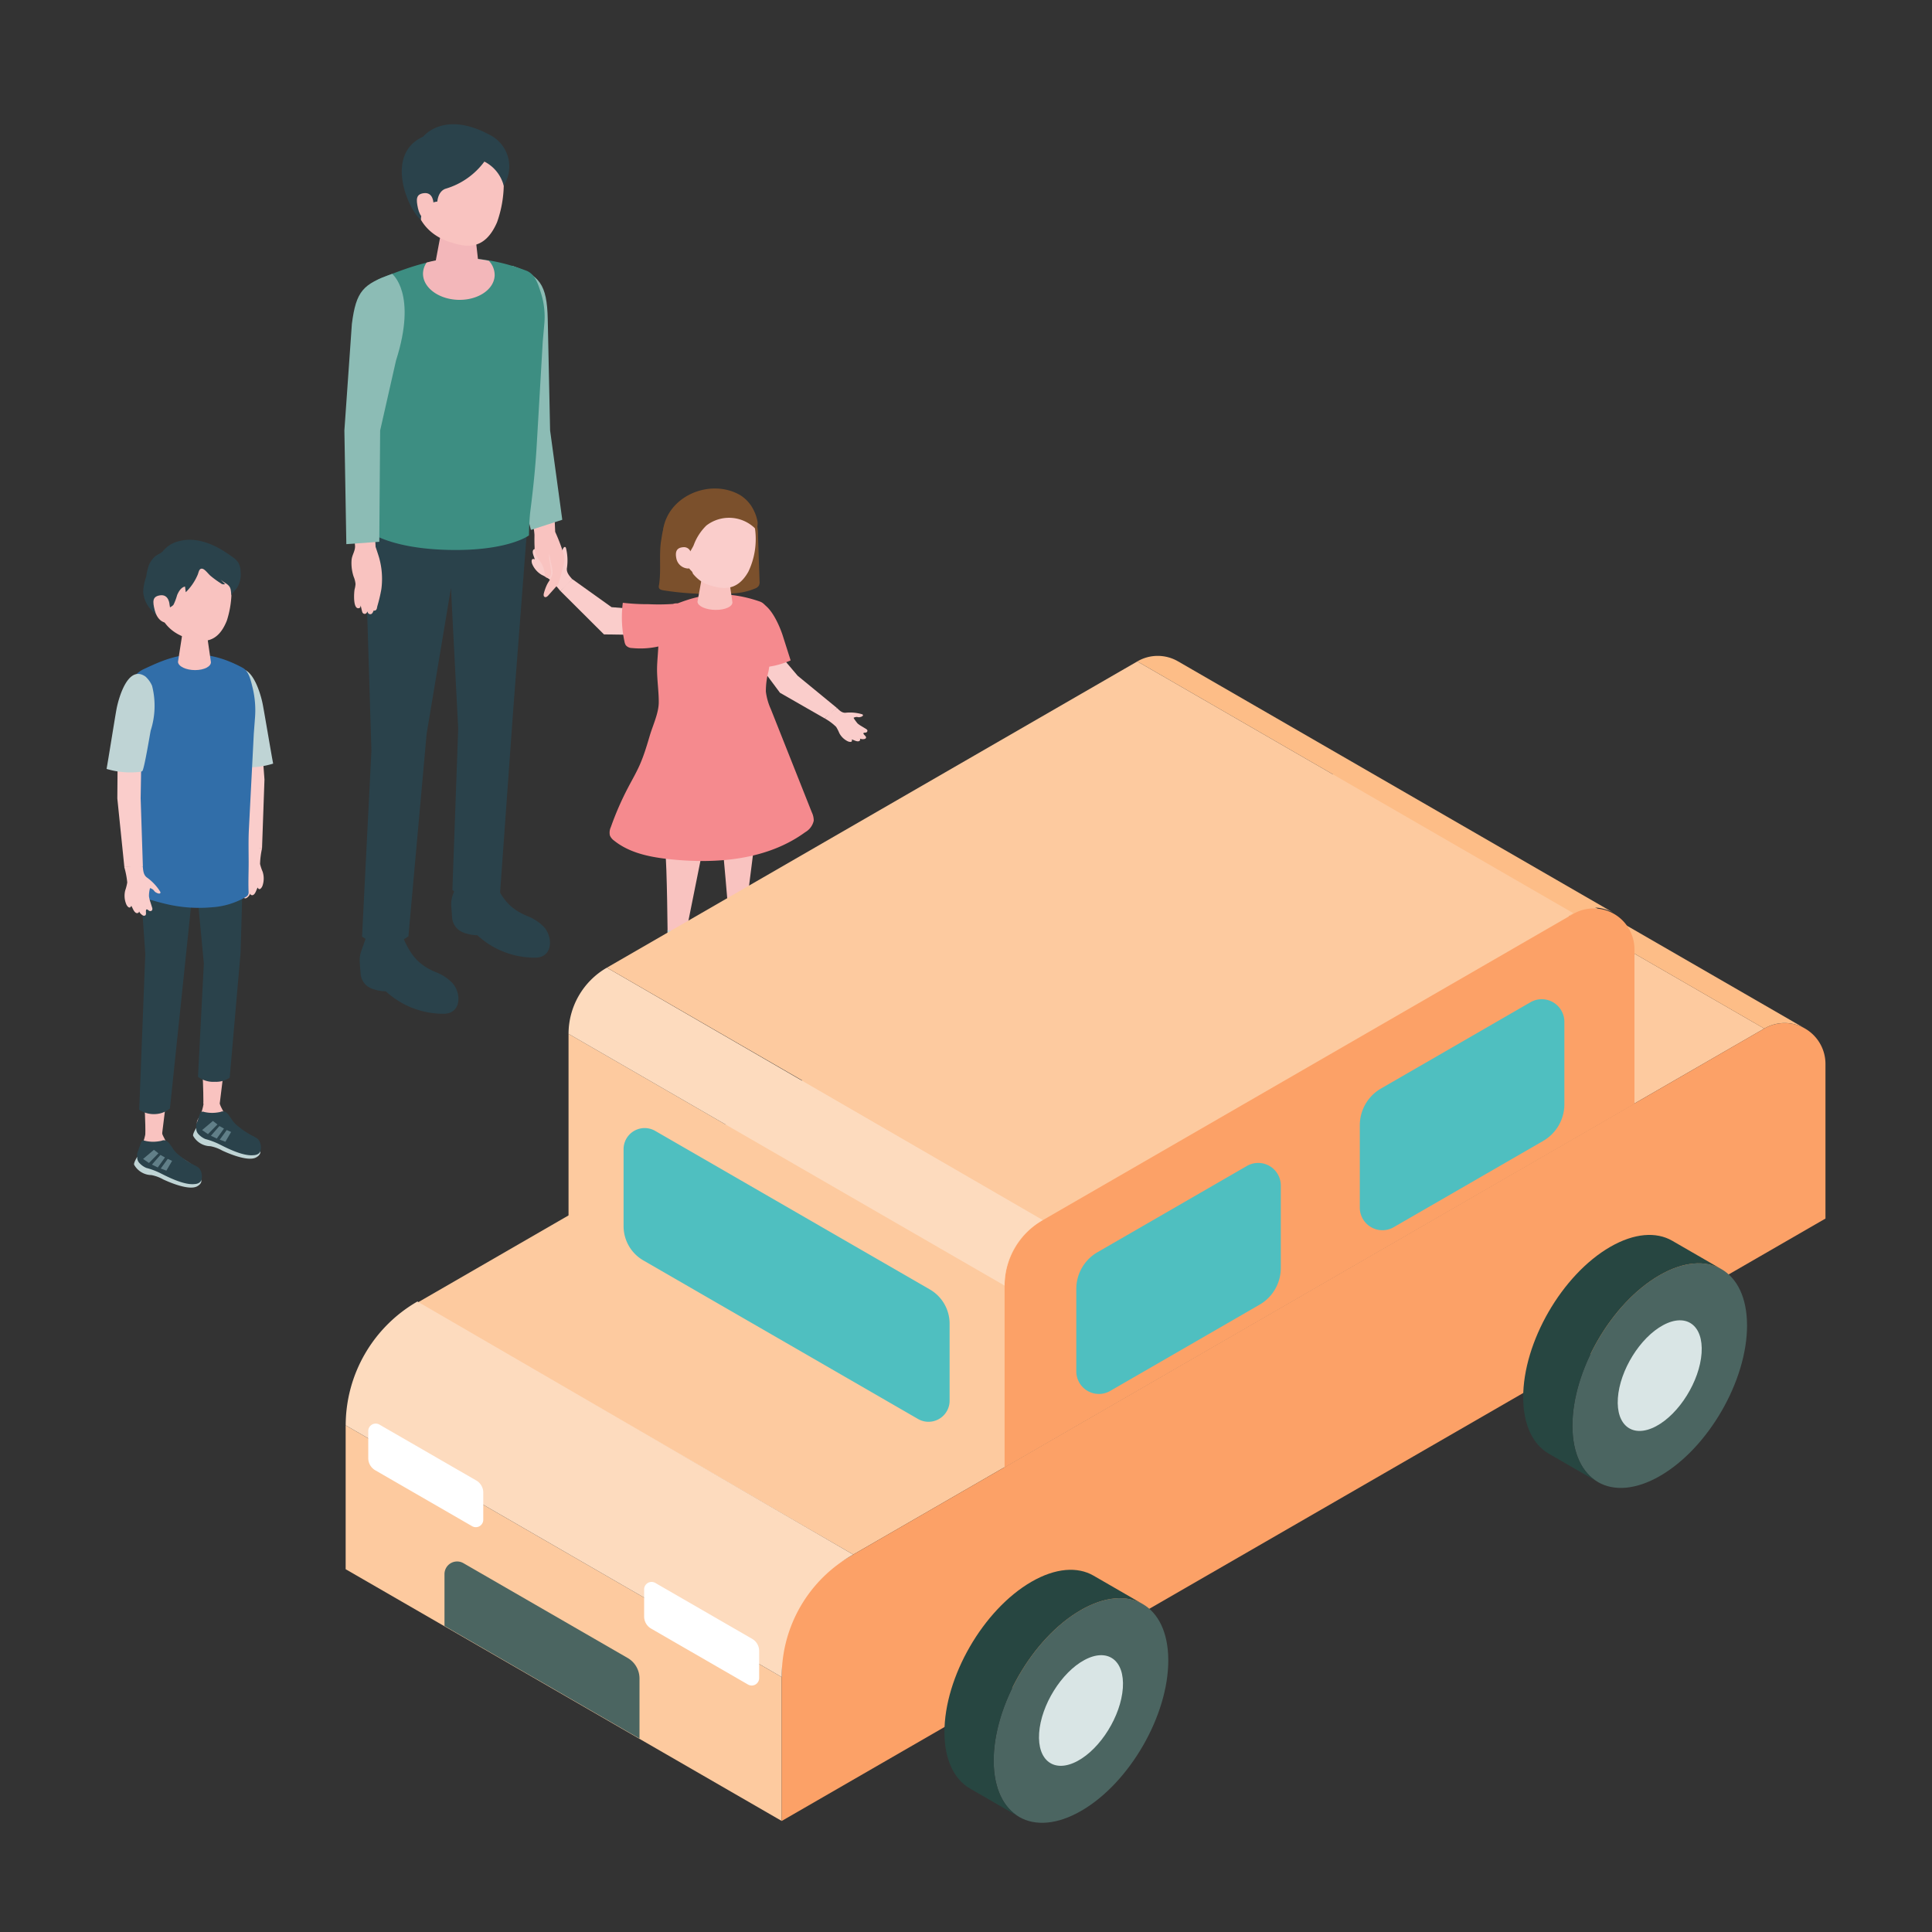 <svg xmlns="http://www.w3.org/2000/svg" xmlns:xlink="http://www.w3.org/1999/xlink" width="284" height="284" viewBox="0 0 284 284">
  <rect x="0" y="0" width="284" height="284" fill="#333333" stroke="none"/>
  <defs>
    <clipPath id="clip-path">
      <rect id="長方形_23023" data-name="長方形 23023" width="284" height="284" transform="translate(-7272 -15274)" fill="#fff"/>
    </clipPath>
  </defs>
  <g id="fig-feature02" transform="translate(7272 15274)" clip-path="url(#clip-path)">
    <g id="グループ_7413" data-name="グループ 7413" transform="translate(-7256.335 -15255.739)">
      <g id="グループ_7408" data-name="グループ 7408" transform="translate(0 61.082)">
        <path id="パス_5139" data-name="パス 5139" d="M697.243,620.946l.907,10.843.341,10.022,2.722-.094.358-10.126-.9-11.991Z" transform="translate(-678.36 -596.347)" fill="#facdcb"/>
        <path id="パス_5140" data-name="パス 5140" d="M698.536,631.157a7.321,7.321,0,0,0-1.692,2.07c-.052.084-.107.2-.045.278.155.212.674-.128.781-.25.08-.093.137-.2.219-.292a1.339,1.339,0,0,1,.458-.276,4.235,4.235,0,0,1,.232,1.2,4.551,4.551,0,0,1-.148.833c-.066.271-.13.542-.2.813a.5.5,0,0,0,.023.417.336.336,0,0,0,.385.084c.114-.041.305-.307.43-.251s.1.419.107.546a.427.427,0,0,0,.118.314c.121.091.3.025.419-.064a1.3,1.3,0,0,0,.455-.6c0,.216.276.3.442.211.355-.2.462-.774.654-1.1a.541.541,0,0,0,.123.187c.244.216.515-.241.581-.426a3.254,3.254,0,0,0,.032-2.065,7.394,7.394,0,0,1-.385-1.154,12.554,12.554,0,0,1,.289-2.286,11.349,11.349,0,0,0-2.723.093C699.089,630.119,699.089,630.748,698.536,631.157Z" transform="translate(-678.963 -583.974)" fill="#facdcb"/>
        <path id="パス_5141" data-name="パス 5141" d="M695.133,644.708c.157,1.908.157,4.713.157,4.713s.216.294,1.179.321,1.22-.3,1.22-.3l.8-6.507S696.03,644.2,695.133,644.708Z" transform="translate(-681.055 -566.545)" fill="#f9c3c0"/>
        <path id="パス_5142" data-name="パス 5142" d="M691.39,646.838c.159,1.908.159,4.713.159,4.713s.216.294,1.18.321,1.218-.3,1.218-.3l.8-6.508S692.289,646.328,691.39,646.838Z" transform="translate(-685.834 -563.825)" fill="#f9c3c0"/>
        <path id="パス_5143" data-name="パス 5143" d="M702.053,622.877c.239,1.207,1.3,7.564,1.541,8.768a12.188,12.188,0,0,1-4.766.5,1.206,1.206,0,0,1-.474-.116c-.285-.159-1.225-5.654-1.3-5.97a13.355,13.355,0,0,1,.148-6.97,1.721,1.721,0,0,1,.558-.968C700.359,616.282,701.771,621.442,702.053,622.877Z" transform="translate(-679.106 -598.738)" fill="#bfd4d5"/>
        <path id="パス_5144" data-name="パス 5144" d="M692.209,647.5l-1.1-15.811-.255-4.328s2.527,1.76,8.559,1.76c4.964,0,7.38-1.888,7.38-1.888l-.576,20.055-1.6,18.384a3.563,3.563,0,0,1-2.172.6,3.727,3.727,0,0,1-2.487-.733l.858-16.667L699.5,634.983l-1.275,12.309-2.393,22.9a3.6,3.6,0,0,1-2.209.831,3.82,3.82,0,0,1-2.309-.649Z" transform="translate(-686.516 -586.595)" fill="#2a424b"/>
        <path id="パス_5145" data-name="パス 5145" d="M691.661,650.963a30.72,30.72,0,0,1-.362-3.891c-.155-1.378.118-2.6.052-3.975l-.961-19.919a3.963,3.963,0,0,1,2.09-4.169c3.686-1.715,8.008-3.857,14.67-.257.913.494,1.2,1.851,1.476,2.994A14.046,14.046,0,0,1,708.97,626l-.184,2.45q-.359,7.018-.72,14.037c-.079,1.551-.043,3.1-.036,4.656.009,1.5-.068,2.955-.014,4.456a1.152,1.152,0,0,1-.05.485.855.855,0,0,1-.378.373,11.307,11.307,0,0,1-4.952,1.5,20.953,20.953,0,0,1-6.282-.378q-1.3-.287-2.582-.674a2.629,2.629,0,0,1-2.086-1.846Z" transform="translate(-687.143 -599.932)" fill="#316ea9"/>
        <path id="パス_5146" data-name="パス 5146" d="M695.953,615.053c-1.175,0-1.8.658-1.8,1.23l-.594,3.83c.055.662,1.182,1.2,2.516,1.2s2.377-.538,2.323-1.2l-.578-4C697.774,615.527,697.125,615.053,695.953,615.053Z" transform="translate(-683.061 -602.153)" fill="#f9c3c0"/>
        <path id="パス_5147" data-name="パス 5147" d="M697.159,610.019c-3.91.027-4.987,2.962-4.987,6.521,0,4.638,3.049,6.064,4.615,6.521,1.908.556,4.281,1.052,5.731-2.6a14.229,14.229,0,0,0,.355-7.414C702.455,611.77,701.066,609.987,697.159,610.019Z" transform="translate(-684.836 -608.581)" fill="#f9c3c0"/>
        <path id="パス_5148" data-name="パス 5148" d="M701.2,614.68c-.294-.246-.8-.947-1.173-1.029-.5-.112-.553.53-.7.877a7.96,7.96,0,0,1-1.753,2.573l-.112-.836c-.581.123-.924.713-1.159,1.259a8.23,8.23,0,0,1-.524,1.4c-.162.228-.483.353-.7.535a2.527,2.527,0,0,0-.809,1.81,10.653,10.653,0,0,1-2.031-1.86,4.368,4.368,0,0,1-.922-2.348,7.366,7.366,0,0,1,.435-2.227,8.819,8.819,0,0,1,.415-1.769,4.026,4.026,0,0,1,.817-1.161c.319-.312,1.018-.542,1.25-.867a4.3,4.3,0,0,1,2.268-1.423c2.375-.674,4.9.285,6.865,1.569.371.244.74.494,1.1.758a2.983,2.983,0,0,1,.863.858,2.819,2.819,0,0,1,.3,1.291,3.7,3.7,0,0,1-.547,2.411c-.273.362-.67.656-.795,1.093-.13-.852,0-1.218-.735-1.744a6.477,6.477,0,0,1-.861-.6c.221.221.44.442.66.66a.652.652,0,0,1-.635-.125A13.554,13.554,0,0,1,701.2,614.68Z" transform="translate(-685.931 -609.388)" fill="#2a424b"/>
        <path id="パス_5149" data-name="パス 5149" d="M694.345,614.323s-.08-1.539-1.4-1.336c-1.13.171-1.1.9-.776,2.186s1.111,1.892,1.9,1.856S694.345,614.323,694.345,614.323Z" transform="translate(-685.09 -604.816)" fill="#f9c3c0"/>
        <path id="パス_5150" data-name="パス 5150" d="M693.254,621.925l-.182,10.879.328,10.022-2.723.088-1.033-10.08.094-12.025Z" transform="translate(-688.062 -594.801)" fill="#facdcb"/>
        <path id="パス_5151" data-name="パス 5151" d="M693.494,632.179a7.277,7.277,0,0,1,1.824,1.951c.059.082.121.191.066.275-.141.221-.681-.082-.8-.2-.084-.086-.15-.193-.239-.276a1.291,1.291,0,0,0-.474-.246,4.391,4.391,0,0,0-.153,1.209,4.7,4.7,0,0,0,.2.822c.084.266.169.531.25.8a.508.508,0,0,1,.007.419.344.344,0,0,1-.38.109c-.116-.034-.323-.287-.446-.221s-.068.424-.071.551a.412.412,0,0,1-.1.321.367.367,0,0,1-.423-.036,1.314,1.314,0,0,1-.494-.562c.018.214-.253.323-.428.239-.366-.175-.51-.742-.722-1.054a.535.535,0,0,1-.111.193c-.23.232-.531-.207-.608-.387a3.228,3.228,0,0,1-.168-2.058,7.406,7.406,0,0,0,.3-1.177,12.535,12.535,0,0,0-.439-2.263,11.364,11.364,0,0,1,2.723-.087C692.872,631.18,692.913,631.806,693.494,632.179Z" transform="translate(-687.483 -582.475)" fill="#facdcb"/>
        <path id="パス_5152" data-name="パス 5152" d="M700.569,649.364c.647.487,1.391.838,2.015,1.35a1.129,1.129,0,0,1,.517.9.923.923,0,0,1-.307.549,2.618,2.618,0,0,1-2.744.278c-.9-.357-1.68-.977-2.564-1.38-.487-.223-1-.378-1.478-.628a2.274,2.274,0,0,1-1.109-1.113,1.227,1.227,0,0,1-.084-.788,3.377,3.377,0,0,1,.392-.679,7.047,7.047,0,0,0,.578-2,.36.36,0,0,1,.084-.178c.1-.091.464.009.592.025.246.032.489.075.735.107a2.4,2.4,0,0,1,.945.182,4.308,4.308,0,0,0,.31.713A7.545,7.545,0,0,0,700.569,649.364Z" transform="translate(-681.506 -563.093)" fill="#f9c3c0"/>
        <path id="パス_5153" data-name="パス 5153" d="M696.827,651.234c.647.487,1.391.836,2.015,1.348a1.128,1.128,0,0,1,.517.9.921.921,0,0,1-.307.549,2.613,2.613,0,0,1-2.741.278c-.9-.357-1.683-.977-2.566-1.38-.487-.223-1-.378-1.478-.628a2.273,2.273,0,0,1-1.109-1.113,1.227,1.227,0,0,1-.084-.788,3.3,3.3,0,0,1,.392-.676,7.131,7.131,0,0,0,.581-2,.341.341,0,0,1,.084-.178c.1-.091.464.009.59.027.246.03.492.073.738.1.223.03.767.032.943.182a4.229,4.229,0,0,0,.31.713A7.58,7.58,0,0,0,696.827,651.234Z" transform="translate(-686.285 -560.707)" fill="#f9c3c0"/>
        <g id="グループ_7406" data-name="グループ 7406" transform="translate(4.041 88.272)">
          <path id="パス_5154" data-name="パス 5154" d="M691.19,649.225s-.551.89-.453,1.164a2.949,2.949,0,0,0,2.532,1.519,5.687,5.687,0,0,1,1.737.637c.31.143,3.732,1.763,5.023,1,.583-.337.685-.74.517-1.054S691.19,649.225,691.19,649.225Z" transform="translate(-690.725 -646.79)" fill="#bfd4d5"/>
          <path id="パス_5155" data-name="パス 5155" d="M695.125,648.19a.906.906,0,0,0-.4-.023c-.1.014-.182.064-.28.082a6.439,6.439,0,0,1-.654.1,5,5,0,0,1-1.635-.1l-.15-.041a.416.416,0,0,0-.5.264c-.18.531-.4,1.134-.515,1.462a1.222,1.222,0,0,0-.07.5l.025.328a1.2,1.2,0,0,0,.369.79,2.9,2.9,0,0,0,.974.672,10.709,10.709,0,0,1,2.077.781c.965.487,3.4,1.753,4.964,1.594,1.059-.032,1.095-.79,1.095-.79a2.065,2.065,0,0,0-.275-1.412c-.394-.569-1.207-.528-3.19-2.156a4.012,4.012,0,0,1-.815-.927c-.1-.15-.2-.294-.307-.437a1.7,1.7,0,0,0-.679-.671Z" transform="translate(-690.48 -648.156)" fill="#2a424b"/>
          <path id="パス_5156" data-name="パス 5156" d="M693.563,649.287l-.665-.514-1.591,1.343.865.593Z" transform="translate(-689.98 -647.367)" fill="#617f88"/>
          <path id="パス_5157" data-name="パス 5157" d="M693.8,649.476l-.668-.373-1.251,1.424.859.418Z" transform="translate(-689.254 -646.946)" fill="#617f88"/>
          <path id="パス_5158" data-name="パス 5158" d="M694.118,649.644l-.646-.284-1.024,1.416.825.308Z" transform="translate(-688.524 -646.618)" fill="#617f88"/>
        </g>
        <g id="グループ_7407" data-name="グループ 7407" transform="translate(12.714 84.026)">
          <path id="パス_5159" data-name="パス 5159" d="M695,647.36s-.551.89-.453,1.164a2.949,2.949,0,0,0,2.534,1.521,5.694,5.694,0,0,1,1.735.638c.312.143,3.732,1.76,5.023.995.583-.337.688-.738.517-1.054S695,647.36,695,647.36Z" transform="translate(-694.534 -644.925)" fill="#bfd4d5"/>
          <path id="パス_5160" data-name="パス 5160" d="M698.936,646.326a.913.913,0,0,0-.4-.023c-.1.016-.182.064-.28.084a6.366,6.366,0,0,1-.654.1,5.109,5.109,0,0,1-1.633-.1l-.15-.041a.412.412,0,0,0-.5.264c-.182.53-.4,1.134-.517,1.459a1.22,1.22,0,0,0-.068.5l.023.33a1.225,1.225,0,0,0,.369.79,2.983,2.983,0,0,0,.974.672,10.816,10.816,0,0,1,2.077.779c.968.487,3.4,1.753,4.964,1.594,1.059-.03,1.1-.788,1.1-.788a2.057,2.057,0,0,0-.278-1.412c-.394-.569-1.207-.531-3.19-2.159a4.12,4.12,0,0,1-.815-.927c-.1-.148-.2-.294-.305-.435-.189-.251-.373-.56-.681-.672Z" transform="translate(-694.288 -646.291)" fill="#2a424b"/>
          <path id="パス_5161" data-name="パス 5161" d="M697.373,647.423l-.665-.514-1.591,1.343.865.593Z" transform="translate(-693.789 -645.501)" fill="#617f88"/>
          <path id="パス_5162" data-name="パス 5162" d="M697.606,647.611l-.668-.373-1.251,1.424.86.418Z" transform="translate(-693.062 -645.081)" fill="#617f88"/>
          <path id="パス_5163" data-name="パス 5163" d="M697.927,647.78l-.645-.284-1.024,1.416.825.308Z" transform="translate(-692.332 -644.752)" fill="#617f88"/>
        </g>
        <path id="パス_5164" data-name="パス 5164" d="M690.41,623.23c-.228,1.207-1.232,7.573-1.46,8.782a12.154,12.154,0,0,0,4.77.448,1.194,1.194,0,0,0,.471-.118c.282-.162,1.173-5.665,1.25-5.982a11.892,11.892,0,0,0,.2-6.558,3.858,3.858,0,0,0-.981-1.373C692.042,616.618,690.678,621.791,690.41,623.23Z" transform="translate(-688.95 -598.326)" fill="#bfd4d5"/>
      </g>
      <g id="グループ_7412" data-name="グループ 7412" transform="translate(34.96 0)">
        <g id="グループ_7410" data-name="グループ 7410" transform="translate(27.524 53.548)">
          <g id="グループ_7409" data-name="グループ 7409" transform="translate(4.222)">
            <path id="パス_5165" data-name="パス 5165" d="M732.992,615.76l4.651,5.484,5.772,4.737-1.8,1.531-6.575-3.769-4.664-6.266Z" transform="translate(-702.756 -593.716)" fill="#facdcb"/>
            <path id="パス_5166" data-name="パス 5166" d="M738.481,620.937a6.166,6.166,0,0,1,2.254.212c.082.018.182.052.2.137.034.221-.478.333-.617.323-.1-.007-.2-.039-.307-.041a1.1,1.1,0,0,0-.437.112c-.073.029.522.8.583.851a3.9,3.9,0,0,0,.59.406l.606.366c.1.061.221.141.239.262a.286.286,0,0,1-.18.282c-.091.043-.365,0-.406.109s.194.307.264.389a.366.366,0,0,1,.121.26c-.018.128-.162.194-.289.214a1.109,1.109,0,0,1-.631-.08c.134.125.021.348-.134.392-.333.093-.742-.182-1.052-.262a.469.469,0,0,1,.039.184c-.016.275-.453.166-.6.1a2.757,2.757,0,0,1-1.264-1.211,6.107,6.107,0,0,0-.467-.918,7.74,7.74,0,0,0-1.674-1.241,10.318,10.318,0,0,1,1.8-1.532C737.525,620.652,737.905,621.026,738.481,620.937Z" transform="translate(-696.454 -587.984)" fill="#facdcb"/>
            <path id="パス_5167" data-name="パス 5167" d="M724.625,619.462a.674.674,0,0,0,.007.38c.086.209.351.287.578.332a42.67,42.67,0,0,0,9.449.455,9.454,9.454,0,0,0,4.189-.751,1.107,1.107,0,0,0,.467-.385,1.209,1.209,0,0,0,.1-.656q-.116-3.361-.23-6.721a6.046,6.046,0,0,0-.424-2.427,4.5,4.5,0,0,0-1.826-1.817,8.385,8.385,0,0,0-7.726-.335c-1.942.933-3.623.847-4.212,5.027C724.57,614.787,725,617.188,724.625,619.462Z" transform="translate(-710.132 -605.217)" fill="#7b502c"/>
            <path id="パス_5168" data-name="パス 5168" d="M728.847,634.36a5.916,5.916,0,0,0-.111,1.6,1.824,1.824,0,0,0,.508,1.539,2.124,2.124,0,0,0,1.2.736,8.8,8.8,0,0,1,1.767,1.1,6.252,6.252,0,0,0,1.234.5,3.914,3.914,0,0,0,1.487.275,3.248,3.248,0,0,0,1.426-.537,1.967,1.967,0,0,0,.685-.6,1.534,1.534,0,0,0-.357-1.8,5.1,5.1,0,0,0-1.71-.972,3.6,3.6,0,0,1-1.614-1.1c-.5-.706-.843-1.671-1.869-1.7-.549-.016-1.059,0-1.466.027A1.2,1.2,0,0,0,728.847,634.36Z" transform="translate(-704.858 -571.211)" fill="#ed5053"/>
            <path id="パス_5169" data-name="パス 5169" d="M728.624,629.26c.251,1.972,1.1,12.127,1.1,12.127s.223.3,1.216.33c1.011.027,1.261-.3,1.261-.3l1.767-13.978S730.054,628.734,728.624,629.26Z" transform="translate(-704.994 -578.809)" fill="#f9c3c0"/>
            <path id="パス_5170" data-name="パス 5170" d="M729.167,633.634a.487.487,0,0,1-.05.239c-.189.421.171.89.506,1.107a2.069,2.069,0,0,0,2.061.055.911.911,0,0,0,.207-.15c.458-.458.025-.9-.25-1.266a.3.3,0,0,0-.1-.093.263.263,0,0,0-.146-.016q-.9.072-1.815.123C729.351,633.645,729.167,633.552,729.167,633.634Z" transform="translate(-704.432 -571.056)" fill="#f9c3c0"/>
            <path id="パス_5171" data-name="パス 5171" d="M729.116,634.628a.487.487,0,0,0,.05-.239s0-.619-.018-1.475a4.671,4.671,0,0,0,1.362.214,4.747,4.747,0,0,0,1.318-.214l-.18,1.469c.273.367.7.8.241,1.257a.913.913,0,0,1-.207.15,2.069,2.069,0,0,1-2.061-.055C729.287,635.519,728.927,635.05,729.116,634.628Z" transform="translate(-704.432 -571.812)" fill="#bfd4d5"/>
            <path id="パス_5172" data-name="パス 5172" d="M724.993,635.959a5.9,5.9,0,0,0-.114,1.6,2.419,2.419,0,0,0,.164,1.052,2.508,2.508,0,0,0,.346.485,2.108,2.108,0,0,0,1.2.735,8.8,8.8,0,0,1,1.767,1.1,6.254,6.254,0,0,0,1.234.5,4,4,0,0,0,1.487.275,3.246,3.246,0,0,0,1.425-.54,1.94,1.94,0,0,0,.683-.6,1.533,1.533,0,0,0-.355-1.8,5.147,5.147,0,0,0-1.71-.972,3.6,3.6,0,0,1-1.614-1.1c-.5-.706-.845-1.671-1.869-1.7-.551-.016-1.061,0-1.466.03A1.193,1.193,0,0,0,724.993,635.959Z" transform="translate(-709.781 -569.173)" fill="#ed5053"/>
            <path id="パス_5173" data-name="パス 5173" d="M725.016,630.5c.273,1.972.36,13.095.36,13.095s.225.305,1.218.332c1.011.027,1.259-.305,1.259-.305l3-14.948S726.576,629.977,725.016,630.5Z" transform="translate(-709.602 -577.222)" fill="#f9c3c0"/>
            <path id="パス_5174" data-name="パス 5174" d="M725.23,635.3a.48.48,0,0,1-.048.239c-.189.421.171.89.505,1.109a2.069,2.069,0,0,0,2.061.052.828.828,0,0,0,.207-.148c.458-.458.025-.9-.25-1.268a.386.386,0,0,0-.1-.093.262.262,0,0,0-.146-.014c-.606.048-1.209.089-1.815.123C725.417,635.312,725.23,635.219,725.23,635.3Z" transform="translate(-709.456 -568.925)" fill="#f9c3c0"/>
            <path id="パス_5175" data-name="パス 5175" d="M725.182,636.3a.481.481,0,0,0,.048-.239s0-.617-.016-1.476a4.6,4.6,0,0,0,1.362.216,4.764,4.764,0,0,0,1.318-.214l-.182,1.466c.275.369.7.8.243,1.259a.833.833,0,0,1-.207.148,2.069,2.069,0,0,1-2.061-.052C725.353,637.187,724.993,636.718,725.182,636.3Z" transform="translate(-709.456 -569.682)" fill="#bfd4d5"/>
            <path id="パス_5176" data-name="パス 5176" d="M735.764,618.343q.577,1.813,1.154,3.629a12.534,12.534,0,0,1-4.834,1.063,1.228,1.228,0,0,1-.5-.061,1.266,1.266,0,0,1-.587-.786,13.8,13.8,0,0,1-.66-7.172,1.781,1.781,0,0,1,.462-1.059C733.257,611.769,735.306,616.9,735.764,618.343Z" transform="translate(-703.067 -596.702)" fill="#f58a8e"/>
            <path id="パス_5177" data-name="パス 5177" d="M726.411,636.6c.346-.959.635-1.935.924-2.912.449-1.517,1.314-3.318,1.323-4.9.011-1.555-.239-3.185-.251-4.768-.014-1.924.485-4.538.016-6.414a2.5,2.5,0,0,1,1.735-2.871c3.281-1.3,7.125-2.912,13.327-.783,1.56.535,1.239,2.6,1.432,3.914a19.212,19.212,0,0,1-.134,6.375,11.446,11.446,0,0,0-.38,2.955,8.822,8.822,0,0,0,.733,2.587l6.025,15.174a2.768,2.768,0,0,1,.278,1.225,2.585,2.585,0,0,1-1.248,1.685c-5.549,4.055-12.915,4.693-19.753,3.991-2.949-.3-6.016-.886-8.331-2.739a1.784,1.784,0,0,1-.633-.774,1.936,1.936,0,0,1,.144-1.232,43.833,43.833,0,0,1,2.539-5.822c.574-1.1,1.2-2.17,1.7-3.3C726.058,637.532,726.24,637.07,726.411,636.6Z" transform="translate(-714.193 -597.348)" fill="#f58a8e"/>
            <path id="パス_5178" data-name="パス 5178" d="M729.688,611.245c-1.243-.011-1.913.624-1.917,1.179l-.672,3.716c.052.644,1.241,1.177,2.659,1.188s2.527-.5,2.475-1.143l-.571-3.9C731.619,611.725,730.934,611.257,729.688,611.245Z" transform="translate(-706.942 -599.482)" fill="#f9c3c0"/>
            <path id="パス_5179" data-name="パス 5179" d="M731.49,607.25c-3.932-.248-5.253,2.263-5.54,5.4.754,3.743,2.582,5.562,4.121,6.075,1.874.626,4.221,1.229,5.975-1.892a11.145,11.145,0,0,0,.95-6.512C736.679,609.167,735.422,607.5,731.49,607.25Z" transform="translate(-708.409 -604.605)" fill="#facdcb"/>
            <path id="パス_5180" data-name="パス 5180" d="M738.358,611.877a5.463,5.463,0,0,0-7.095-.351,7.844,7.844,0,0,0-1.874,2.928c-.378.808-1.152,1.683-1.036,2.643a1.364,1.364,0,0,0,.382.788c.21.212.542.408.531.738-.619.31-1.544-.5-2-.849a6.178,6.178,0,0,1-2.307-5.929c.961-4.852,7.024-7.232,11.257-4.807a5.379,5.379,0,0,1,2.109,2.445,5.759,5.759,0,0,1,.478,1.544c.041.264-.148,1.177-.027,1.353A3.547,3.547,0,0,0,738.358,611.877Z" transform="translate(-709.806 -606.079)" fill="#7b502c"/>
            <path id="パス_5181" data-name="パス 5181" d="M727.922,610.97a1.025,1.025,0,0,0-1.12-1.1c-.988.062-1.23.644-1.034,1.635a1.842,1.842,0,0,0,1.733,1.5C728.189,613.026,727.922,610.97,727.922,610.97Z" transform="translate(-708.721 -601.242)" fill="#facdcb"/>
            <path id="パス_5182" data-name="パス 5182" d="M732.13,616.567l-6.359-.508-5.785-4.135-1.74,1.748,6.41,6.388,8.639.134Z" transform="translate(-718.246 -598.615)" fill="#facdcb"/>
            <path id="パス_5183" data-name="パス 5183" d="M726.164,613.665a31.684,31.684,0,0,1-3.807-.209,16.66,16.66,0,0,0,.244,5.7,1.549,1.549,0,0,0,.191.535,1.178,1.178,0,0,0,.913.417,12.189,12.189,0,0,0,7.093-1.437,1.85,1.85,0,0,0,.9-.833c.485-1.123-.048-2.575-.578-3.614a1.158,1.158,0,0,0-.754-.681,1.521,1.521,0,0,0-.628.084A30.866,30.866,0,0,1,726.164,613.665Z" transform="translate(-713.175 -596.658)" fill="#f58a8e"/>
          </g>
          <path id="パス_5184" data-name="パス 5184" d="M721.593,613.381a7.517,7.517,0,0,0-.132-2.758c-.018-.1-.055-.225-.157-.246-.264-.055-.428.565-.426.733,0,.127.034.25.032.376a1.341,1.341,0,0,1-.159.528c-.041.087-.943-.681-1.006-.758a4.839,4.839,0,0,1-.462-.74l-.41-.761c-.073-.13-.159-.275-.307-.3a.349.349,0,0,0-.353.2c-.059.109-.02.446-.157.49s-.365-.255-.46-.346a.436.436,0,0,0-.307-.159c-.157.014-.246.187-.278.339a1.353,1.353,0,0,0,.061.772c-.146-.169-.421-.043-.485.146-.132.4.182.913.262,1.3a.6.6,0,0,0-.223-.059c-.337,0-.23.542-.153.731a3.351,3.351,0,0,0,1.4,1.605,7.6,7.6,0,0,1,1.093.622,12.322,12.322,0,0,1,1.644,1.746,9.032,9.032,0,0,0,1.74-1.746C721.886,614.56,721.451,614.08,721.593,613.381Z" transform="translate(-716.392 -601.779)" fill="#facdcb"/>
        </g>
        <g id="グループ_7411" data-name="グループ 7411">
          <path id="パス_5185" data-name="パス 5185" d="M719.225,614.638a2.965,2.965,0,0,0-.03,1.394q.1.666.187,1.332a1.368,1.368,0,0,1-.064.856c-.141.255-.542.376-.726.15a.741.741,0,0,1-.114-.428,3.777,3.777,0,0,0-.615-1.772,6.9,6.9,0,0,1-.66-1.006,3.448,3.448,0,0,1-.212-1.211c-.032-.592-.023-1.177-.018-1.762a11.465,11.465,0,0,0-.246-1.68c-.182-1.255-.294-2.516-.464-3.773l3.536-.114.219,5.132a26.461,26.461,0,0,1,1.1,2.812,3.721,3.721,0,0,1,.269,1.309,3.862,3.862,0,0,1-.175.933c-.205.761-.412,1.519-.617,2.279a1.453,1.453,0,0,1-.093.276,1.564,1.564,0,0,1-.244.328l-1.246,1.4c-.141.162-.36.334-.546.23s-.157-.353-.107-.549a7.128,7.128,0,0,1,.421-1.186c.31-.674.849-1.138.849-1.881a4.926,4.926,0,0,0-.132-.977l-.349-1.68a.122.122,0,0,0-.073.159" transform="translate(-689.033 -551.836)" fill="#f9c3c0"/>
          <path id="パス_5186" data-name="パス 5186" d="M721.71,615.891s-.221-10.034-.344-16.3c-.1-5.244-1.239-6.5-5.212-7.887-3.443,4.117-.893,24.757-.893,24.757l3.627,14.067,4.613-1.494Z" transform="translate(-691.472 -570.89)" fill="#8cbcb5"/>
          <path id="パス_5187" data-name="パス 5187" d="M706.264,635.132l-.731,2.061a4.257,4.257,0,0,0-.23,1.746l.125,1.617a2.528,2.528,0,0,0,1.594,2.17,5.8,5.8,0,0,0,2.111.419,12.442,12.442,0,0,0,8.431,3.3c2.6.057,2.755-2.855,1.419-4.451a6.686,6.686,0,0,0-2.578-1.692c-2.63-1.132-3.682-2.609-4.834-5.269A25.2,25.2,0,0,0,706.264,635.132Z" transform="translate(-703.044 -515.686)" fill="#2a424b"/>
          <path id="パス_5188" data-name="パス 5188" d="M712.173,631.513l-.731,2.061a4.235,4.235,0,0,0-.23,1.744l.125,1.616a2.526,2.526,0,0,0,1.594,2.17,5.8,5.8,0,0,0,2.111.419,12.427,12.427,0,0,0,8.432,3.3c2.6.057,2.755-2.853,1.419-4.449a6.7,6.7,0,0,0-2.578-1.694c-2.63-1.13-3.682-2.609-4.834-5.267A25.031,25.031,0,0,0,712.173,631.513Z" transform="translate(-695.499 -520.308)" fill="#2a424b"/>
          <path id="パス_5189" data-name="パス 5189" d="M706.824,642.449l-.865-28.129.512-6.535s3.042,2.776,12.134,3.076c7.48.246,11.216-2.48,11.216-2.48l-2.154,28.065-1.931,26.893a5.389,5.389,0,0,1-3.3.8,5.631,5.631,0,0,1-3.709-1.232l.854-23.705-1.066-20.677-3.577,21.449-2.673,29.741a5.444,5.444,0,0,1-3.374,1.141,5.749,5.749,0,0,1-3.445-1.093Z" transform="translate(-702.851 -550.352)" fill="#2a424b"/>
          <path id="パス_5190" data-name="パス 5190" d="M705.795,631.021l-.28-10.943.091-21.481a4.235,4.235,0,0,1,2.942-4.617c5.246-2.026,11.391-4.549,20.937-.947,1.309.494,1.735,1.954,2.133,3.183a11.567,11.567,0,0,1,.533,4.6l-.237,2.666q-.444,7.63-.888,15.258c-.187,3.224-.521,6.4-.931,9.613-.18,1.414-.207,3.6-.207,3.6s-3.037,2.311-11.7,2.136C708.757,633.9,705.795,631.021,705.795,631.021Z" transform="translate(-702.758 -571.512)" fill="#3d8e82"/>
          <path id="パス_5191" data-name="パス 5191" d="M713.63,589.07c-1.644-.05-2.546.845-2.57,1.646l-1,5.337c.048.931,1.6,1.735,3.475,1.792s3.349-.647,3.3-1.578l-.635-5.633C716.162,589.817,715.272,589.122,713.63,589.07Z" transform="translate(-696.954 -574.252)" fill="#f3b7ba"/>
          <path id="パス_5192" data-name="パス 5192" d="M715,583.316c-4.677-.112-6.077,3.358-6.211,7.621-.175,5.551,3.422,7.37,5.28,7.976,2.263.738,5.085,1.421,6.958-2.9a17.056,17.056,0,0,0,.7-8.862C721.273,585.612,719.677,583.428,715,583.316Z" transform="translate(-698.588 -581.6)" fill="#f9c3c0"/>
          <path id="パス_5193" data-name="パス 5193" d="M720.147,588.053a10.906,10.906,0,0,1-5.71,3.992c-1.139.4-1.2,1.883-1.2,1.883a2.7,2.7,0,0,0-2.418,2.7c-2.022-1.705-5.326-9.713.342-12.247,0,0,2.98-3.864,9.649-.321a5.22,5.22,0,0,1,2.179,7.53A5.512,5.512,0,0,0,720.147,588.053Z" transform="translate(-699.57 -582.561)" fill="#2a424b"/>
          <path id="パス_5194" data-name="パス 5194" d="M711.416,588.439s-.03-1.585-1.4-1.421c-1.168.141-1.163.895-.87,2.227s1.084,1.983,1.9,1.972S711.416,588.439,711.416,588.439Z" transform="translate(-698.328 -576.885)" fill="#f9c3c0"/>
          <path id="パス_5195" data-name="パス 5195" d="M719.912,593.754c-.066,2.077-2.475,3.684-5.383,3.593s-5.214-1.847-5.148-3.923a2.877,2.877,0,0,1,.537-1.56,19.846,19.846,0,0,1,9.144-.253A3.061,3.061,0,0,1,719.912,593.754Z" transform="translate(-697.823 -571.534)" fill="#f3b7ba"/>
          <path id="パス_5196" data-name="パス 5196" d="M708.305,611.677s.38,1.111.515,1.58a11.726,11.726,0,0,1,.328,1.573,11.49,11.49,0,0,1,.023,2.919l-.023.175a22.412,22.412,0,0,1-.583,2.464c-.055.209-.055.549-.319.646-.011,0-.253.05-.244.016,0,.011-.134.481-.4.521-.212.034-.419-.059-.5-.414,0,0-.084.314-.328.371a.381.381,0,0,1-.428-.273c-.045-.118-.237-.979-.237-.979s.007.326-.182.394c-1,.355-.792-2.352-.706-2.757a3.733,3.733,0,0,0,.132-.77,3.477,3.477,0,0,0-.269-1.072,6.3,6.3,0,0,1-.312-2.42c.052-.772.533-1.321.515-2.083l-.246-2.976,3.092-.18Z" transform="translate(-703.719 -549.552)" fill="#f9c3c0"/>
          <path id="パス_5197" data-name="パス 5197" d="M711.321,592.223c-4.26,1.512-5.291,2.473-5.918,7.359l-1.1,15.658.287,16.711,4.845-.348.125-16.358,2.327-10.269C715.051,595.085,711.321,592.223,711.321,592.223Z" transform="translate(-704.304 -570.224)" fill="#8cbcb5"/>
        </g>
      </g>
    </g>
    <g id="グループ_7414" data-name="グループ 7414" transform="translate(-7221.185 -15177.584)">
      <path id="パス_5095" data-name="パス 5095" d="M928.465,710.331,794.551,787.65l-64.1-37.006,133.914-77.318Z" transform="translate(-719.94 -655.551)" fill="#fdca9f"/>
      <path id="パス_5096" data-name="パス 5096" d="M789.295,757.983l-64.1-37.006V742.13l64.1,37.006Z" transform="translate(-725.199 -607.875)" fill="#fdca9f"/>
      <path id="パス_5097" data-name="パス 5097" d="M757.239,808.71v-26.6a11.242,11.242,0,0,1,5.621-9.736L901.666,692.23a6,6,0,0,1,9,5.191v22.738Z" transform="translate(-693.142 -637.449)" fill="#fca167"/>
      <path id="パス_5098" data-name="パス 5098" d="M861.482,710.734l-64.081-37a5.936,5.936,0,0,1,5.972-.012l64.094,37A5.943,5.943,0,0,0,861.482,710.734Z" transform="translate(-652.958 -655.953)" fill="#fdbd87"/>
      <path id="パス_5099" data-name="パス 5099" d="M805.672,729.217l-64.1-37.006v26.714l64.1,37.005Z" transform="translate(-708.813 -636.655)" fill="#fdca9f"/>
      <path id="パス_5100" data-name="パス 5100" d="M773.615,765.158v-26.6a11.244,11.244,0,0,1,5.624-9.736l77.97-45.017a6,6,0,0,1,8.994,5.193V711.73Z" transform="translate(-676.758 -645.882)" fill="#fca167"/>
      <path id="パス_5101" data-name="パス 5101" d="M847.451,702.249l-64.082-37a5.942,5.942,0,0,1,5.971-.014l64.094,37.005A5.939,5.939,0,0,0,847.451,702.249Z" transform="translate(-666.999 -664.44)" fill="#fdbd87"/>
      <path id="パス_5102" data-name="パス 5102" d="M805.672,734.083l-64.1-37.006a11.242,11.242,0,0,1,5.635-9.728l64.083,37.107A10.935,10.935,0,0,0,805.672,734.083Z" transform="translate(-708.813 -641.52)" fill="#fddbbe"/>
      <path id="パス_5103" data-name="パス 5103" d="M744.393,709.862l64.082,37,77.971-45.016-64.082-37Z" transform="translate(-705.995 -664.034)" fill="#fdca9f"/>
      <path id="パス_5104" data-name="パス 5104" d="M802.835,702.794,824.8,690.115a3.324,3.324,0,0,1,4.985,2.878V705.1a6.233,6.233,0,0,1-3.117,5.4L804.7,723.179a3.323,3.323,0,0,1-4.985-2.879V708.192A6.234,6.234,0,0,1,802.835,702.794Z" transform="translate(-650.641 -639.202)" fill="#4fbfc0"/>
      <path id="パス_5105" data-name="パス 5105" d="M782,714.825l21.962-12.679a3.323,3.323,0,0,1,4.985,2.879v12.109a6.23,6.23,0,0,1-3.117,5.4l-21.96,12.679a3.323,3.323,0,0,1-4.985-2.879V720.222A6.23,6.23,0,0,1,782,714.825Z" transform="translate(-671.487 -627.167)" fill="#4fbfc0"/>
      <path id="パス_5106" data-name="パス 5106" d="M790.633,722.857l-40.36-23.3a3.1,3.1,0,0,0-4.655,2.689v11.309a5.82,5.82,0,0,0,2.909,5.039l40.362,23.3a3.1,3.1,0,0,0,4.655-2.687V727.9A5.819,5.819,0,0,0,790.633,722.857Z" transform="translate(-704.769 -629.73)" fill="#4fbfc0"/>
      <path id="パス_5107" data-name="パス 5107" d="M759.385,745.169l-24.142-13.937a1.857,1.857,0,0,0-2.784,1.608v7.624l28.667,16.551v-8.831A3.483,3.483,0,0,0,759.385,745.169Z" transform="translate(-717.936 -597.866)" fill="#4b6561"/>
      <g id="グループ_7385" data-name="グループ 7385" transform="translate(88.021 134.34)">
        <path id="パス_5108" data-name="パス 5108" d="M785.605,735.442c-7.088,4.093-12.815,14.012-12.791,22.158s5.787,11.429,12.875,7.336,12.815-14.012,12.791-22.156S792.693,731.349,785.605,735.442Z" transform="translate(-765.58 -729.505)" fill="#4b6561"/>
        <path id="パス_5109" data-name="パス 5109" d="M772.951,763.749l7.234,4.175c-2.309-1.337-3.743-4.185-3.753-8.236-.024-8.146,5.7-18.065,12.791-22.158,3.553-2.051,6.774-2.249,9.1-.91l-7.238-4.179c-2.33-1.336-5.549-1.137-9.1.912-7.088,4.093-12.815,14.012-12.791,22.157C769.208,759.562,770.642,762.413,772.951,763.749Z" transform="translate(-769.198 -731.593)" fill="#274641"/>
        <path id="パス_5110" data-name="パス 5110" d="M782.829,738.574c-3.4,1.829-6.384,6.633-6.665,10.735s2.244,5.942,5.643,4.115,6.382-6.634,6.664-10.733S786.228,736.747,782.829,738.574Z" transform="translate(-762.25 -725.315)" fill="#d9e5e5"/>
      </g>
      <g id="グループ_7386" data-name="グループ 7386" transform="translate(173.095 85.114)">
        <path id="パス_5111" data-name="パス 5111" d="M828.131,710.835c-7.088,4.093-12.815,14.011-12.791,22.158s5.787,11.429,12.875,7.336,12.815-14.012,12.793-22.156S835.219,706.742,828.131,710.835Z" transform="translate(-808.106 -704.898)" fill="#4b6561"/>
        <path id="パス_5112" data-name="パス 5112" d="M815.477,739.142l7.236,4.175c-2.311-1.336-3.743-4.185-3.755-8.236-.024-8.146,5.7-18.065,12.791-22.157,3.553-2.051,6.774-2.249,9.1-.911l-7.238-4.179c-2.331-1.336-5.549-1.136-9.1.912-7.088,4.093-12.815,14.011-12.791,22.158C811.736,734.955,813.168,737.806,815.477,739.142Z" transform="translate(-811.724 -706.986)" fill="#274641"/>
        <path id="パス_5113" data-name="パス 5113" d="M825.355,713.967c-3.4,1.828-6.383,6.633-6.666,10.735s2.245,5.941,5.644,4.115,6.381-6.634,6.663-10.733S828.754,712.14,825.355,713.967Z" transform="translate(-804.776 -700.708)" fill="#d9e5e5"/>
      </g>
      <path id="パス_5114" data-name="パス 5114" d="M789.3,767.085,725.2,730.08a21.034,21.034,0,0,1,10.543-18.2l64.066,37.2A20.462,20.462,0,0,0,789.3,767.085Z" transform="translate(-725.198 -616.977)" fill="#fddbbe"/>
      <path id="パス_5115" data-name="パス 5115" d="M742.737,729.216,728.5,721a1.094,1.094,0,0,0-1.642.948v3.989a2.053,2.053,0,0,0,1.026,1.776l14.237,8.22a1.094,1.094,0,0,0,1.643-.948v-3.989A2.053,2.053,0,0,0,742.737,729.216Z" transform="translate(-723.54 -608.004)" fill="#fff"/>
      <path id="パス_5116" data-name="パス 5116" d="M763.009,740.853l-14.238-8.22a1.094,1.094,0,0,0-1.642.948v3.989a2.053,2.053,0,0,0,1.026,1.776l14.238,8.22a1.094,1.094,0,0,0,1.642-.948V742.63A2.05,2.05,0,0,0,763.009,740.853Z" transform="translate(-703.257 -596.361)" fill="#fff"/>
    </g>
  </g>
</svg>
